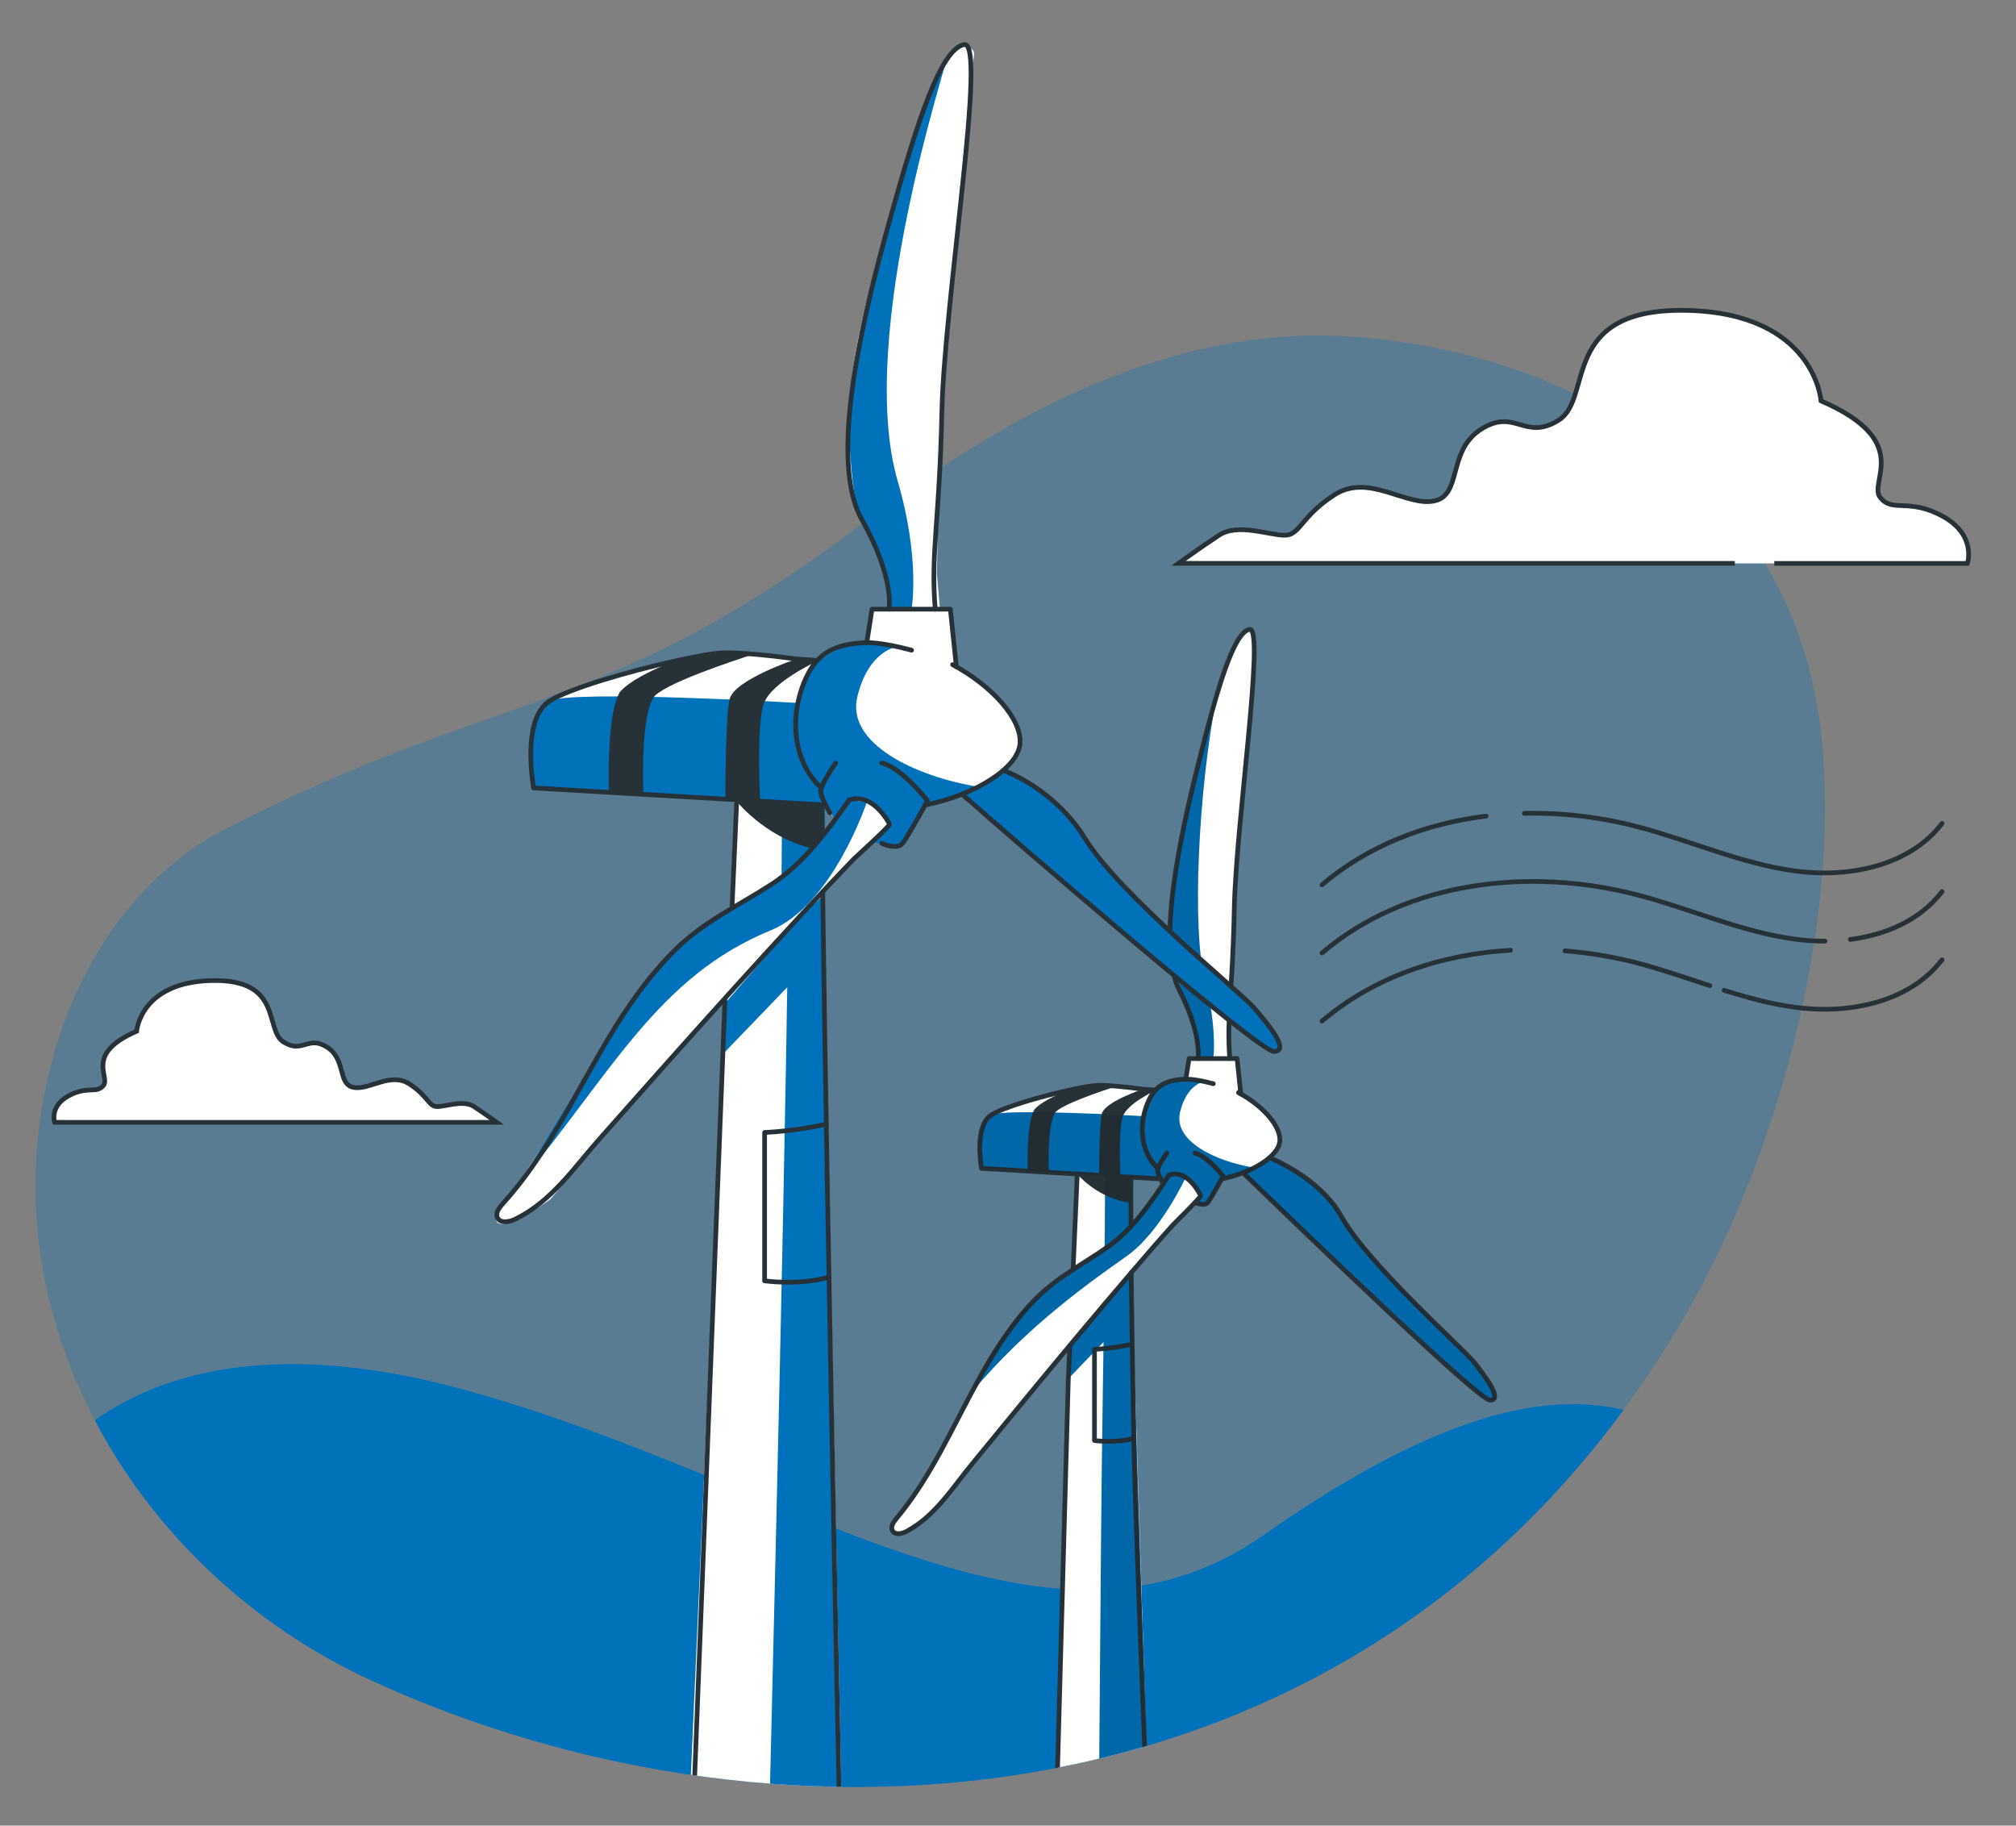<?xml version="1.0" encoding="UTF-8"?> <svg xmlns="http://www.w3.org/2000/svg" xmlns:xlink="http://www.w3.org/1999/xlink" version="1.1" x="0px" y="0px" viewBox="0 0 430.35 389.65" xml:space="preserve"><rect x="0" y="0" width="430.35" height="389.65" fill="#808080" stroke="none"/> <g id="Background_Simple"> <path opacity="0.3" fill="#0072BB" d="M359.13,281.82c-1.48,2.53-3,5-4.55,7.42c-0.97,1.52-1.94,3.01-2.94,4.48 c-1.66,2.46-3.34,4.84-5.06,7.19c-0.05,0.08-0.11,0.14-0.16,0.22c-0.77,1.06-1.57,2.11-2.36,3.14c-0.71,0.93-1.42,1.83-2.14,2.74 c-0.31,0.38-0.61,0.76-0.92,1.13c-0.12,0.16-0.25,0.32-0.38,0.48c-0.59,0.74-1.19,1.47-1.8,2.19c-0.81,0.97-1.61,1.92-2.43,2.87 c-0.74,0.85-1.48,1.7-2.24,2.54c-0.39,0.44-0.77,0.86-1.17,1.29c-0.76,0.85-1.54,1.68-2.32,2.51c-0.89,0.96-1.8,1.9-2.71,2.83 c-0.03,0.02-0.05,0.05-0.08,0.08c-0.87,0.88-1.76,1.77-2.64,2.63c-1.31,1.28-2.62,2.53-3.95,3.76c-1.65,1.53-3.32,3.02-5,4.47 c-0.04,0.03-0.09,0.08-0.13,0.12c-1.94,1.67-3.9,3.28-5.88,4.86c-3.04,2.42-6.13,4.72-9.27,6.92c-1.05,0.73-2.09,1.45-3.15,2.16 c-2.07,1.4-4.17,2.74-6.28,4.04c-0.07,0.03-0.13,0.08-0.2,0.12c-1.03,0.62-2.05,1.24-3.09,1.85c-0.07,0.03-0.14,0.07-0.21,0.11 c-2.12,1.24-4.26,2.44-6.42,3.59c-0.76,0.4-1.52,0.81-2.28,1.2c-0.45,0.23-0.89,0.46-1.33,0.68c-1.01,0.52-2.03,1.03-3.06,1.52 c-2.24,1.09-4.48,2.13-6.75,3.12c-1.13,0.49-2.28,0.98-3.42,1.45c-1.15,0.48-2.28,0.94-3.44,1.4c-1.15,0.45-2.29,0.88-3.45,1.32 c-1.06,0.39-2.13,0.77-3.2,1.16c-0.38,0.14-0.77,0.27-1.16,0.4c-0.86,0.31-1.73,0.59-2.61,0.88c-1.17,0.38-2.33,0.76-3.5,1.12 c-0.02,0.01-0.05,0.02-0.08,0.02c-3.32,1.04-6.64,1.97-10.01,2.83c-3.54,0.92-7.09,1.71-10.66,2.42v0.01 c-50.3,10.09-103.58,1.85-147.93-18.65c-1.15-0.53-2.29-1.08-3.42-1.65c-0.57-0.28-1.13-0.57-1.69-0.86 c-1.45-0.74-2.89-1.53-4.31-2.35c-0.65-0.36-1.3-0.74-1.94-1.12c-0.51-0.29-1.01-0.6-1.52-0.92c-0.43-0.25-0.86-0.52-1.29-0.8 c-0.48-0.29-0.96-0.6-1.44-0.92c-3.04-1.96-6.01-4.07-8.88-6.3c-0.56-0.43-1.1-0.85-1.64-1.29c-0.37-0.29-0.74-0.6-1.11-0.91 c-0.47-0.38-0.93-0.76-1.4-1.16c-0.98-0.83-1.95-1.67-2.91-2.54c-0.29-0.25-0.57-0.5-0.85-0.77c-0.43-0.37-0.84-0.75-1.25-1.15 c-1.76-1.65-3.47-3.34-5.12-5.08c-0.29-0.31-0.59-0.62-0.88-0.94c-2.21-2.37-4.33-4.82-6.34-7.34c-0.53-0.67-1.05-1.33-1.56-2.01 c-1.63-2.11-3.16-4.28-4.64-6.48c-0.41-0.63-0.83-1.27-1.23-1.9c-1.4-2.18-2.71-4.4-3.96-6.66c-0.39-0.72-0.79-1.45-1.17-2.18 c-0.34-0.65-0.68-1.31-1-1.96c-1.19-2.37-2.29-4.77-3.31-7.21c-0.26-0.63-0.52-1.28-0.77-1.92c-1.44-3.64-2.7-7.36-3.74-11.16 c-0.16-0.58-0.32-1.16-0.47-1.73c-0.01-0.05-0.02-0.11-0.04-0.16c-0.11-0.45-0.23-0.88-0.33-1.33c-0.16-0.67-0.33-1.33-0.47-2 c-0.16-0.73-0.33-1.46-0.47-2.18c-0.19-0.91-0.36-1.82-0.51-2.74c-0.14-0.79-0.27-1.57-0.39-2.37c-0.13-0.82-0.24-1.64-0.35-2.45 c-2.74-21.06,1.45-44.65,12.8-63.22c1.57-2.57,3.27-5.04,5.12-7.4c2.24-2.86,4.67-5.54,7.31-8.02c0.11-0.12,0.23-0.23,0.35-0.33 c4.32-4.02,9.19-7.47,14.59-10.23c1.25-0.63,2.49-1.25,3.7-1.87c2.38-1.18,4.68-2.3,6.94-3.37c0.7-0.33,1.39-0.65,2.07-0.96 c0.11-0.05,0.21-0.11,0.31-0.15c1.57-0.73,3.11-1.43,4.63-2.11c2.85-1.28,5.6-2.47,8.26-3.58c0.68-0.28,1.34-0.56,2.01-0.83 c2.01-0.83,3.97-1.63,5.9-2.38c1.46-0.58,2.9-1.13,4.33-1.67c0.16-0.07,0.34-0.13,0.5-0.2c1.28-0.48,2.54-0.95,3.79-1.41 c4.93-1.83,9.65-3.49,14.23-5.11c24.48-8.64,45.62-16.16,79.18-41.55c30.69-23.21,66.43-42.89,106.14-39.52 c50.18,4.26,93.43,33.92,98.39,86.28C392.74,198.42,379.29,247.42,359.13,281.82z"></path> <path fill="#0072BB" d="M346.58,300.91c-26.85,36.52-61.64,59.26-99.1,70.9c-0.02,0.01-0.06,0.02-0.08,0.02 c-3.31,1.04-6.64,1.97-10,2.83c-3.54,0.91-7.09,1.71-10.66,2.42v0.01c-50.3,10.09-103.57,1.86-147.93-18.65 c-24.87-11.5-45.91-31.17-58.55-55.31c12.84-9.18,36.8-17.88,77.92-6.76c70.52,19.08,124.58,64.14,171.52,31.29 C302.91,304.42,327.26,296.34,346.58,300.91z"></path> </g> <g id="Shadow"> </g> <g id="Wind_Turbine_2"> <g> <defs> <path id="SVGID_1_" d="M359.13,281.82c-1.48,2.53-3,5-4.55,7.42c-0.97,1.52-1.94,3.01-2.94,4.48c-1.66,2.46-3.34,4.84-5.06,7.19 c-0.05,0.08-0.11,0.14-0.16,0.22c-0.77,1.06-1.57,2.11-2.36,3.14c-0.71,0.93-1.42,1.83-2.14,2.74c-0.31,0.38-0.61,0.76-0.92,1.13 c-0.12,0.16-0.25,0.32-0.38,0.48c-0.59,0.74-1.19,1.47-1.8,2.19c-0.81,0.97-1.61,1.92-2.43,2.87c-0.74,0.85-1.48,1.7-2.24,2.54 c-0.39,0.44-0.77,0.86-1.17,1.29c-0.76,0.85-1.54,1.68-2.32,2.51c-0.89,0.96-1.8,1.9-2.71,2.83c-0.03,0.02-0.05,0.05-0.08,0.08 c-0.87,0.88-1.76,1.77-2.64,2.63c-1.31,1.28-2.62,2.53-3.95,3.76c-1.65,1.53-3.32,3.02-5,4.47c-0.04,0.03-0.09,0.08-0.13,0.12 c-1.94,1.67-3.9,3.28-5.88,4.86c-3.04,2.42-6.13,4.72-9.27,6.92c-1.05,0.73-2.09,1.45-3.15,2.16c-2.07,1.4-4.17,2.74-6.28,4.04 c-0.07,0.03-0.13,0.08-0.2,0.12c-1.03,0.62-2.05,1.24-3.09,1.85c-0.07,0.03-0.14,0.07-0.21,0.11c-2.12,1.24-4.26,2.44-6.42,3.59 c-0.76,0.4-1.52,0.81-2.28,1.2c-0.45,0.23-0.89,0.46-1.33,0.68c-1.01,0.52-2.03,1.03-3.06,1.52c-2.24,1.09-4.48,2.13-6.75,3.12 c-1.13,0.49-2.28,0.98-3.42,1.45c-1.15,0.48-2.28,0.94-3.44,1.4c-1.15,0.45-2.29,0.88-3.45,1.32c-1.06,0.39-2.13,0.77-3.2,1.16 c-0.38,0.14-0.77,0.27-1.16,0.4c-0.86,0.31-1.73,0.59-2.61,0.88c-1.17,0.38-2.33,0.76-3.5,1.12c-0.02,0.01-0.05,0.02-0.08,0.02 c-3.32,1.04-6.64,1.97-10.01,2.83c-3.54,0.92-7.09,1.71-10.66,2.42v0.01c-50.3,10.09-103.58,1.85-147.93-18.65 c-1.15-0.53-2.29-1.08-3.42-1.65c-0.57-0.28-1.13-0.57-1.69-0.86c-1.45-0.74-2.89-1.53-4.31-2.35c-0.65-0.36-1.3-0.74-1.94-1.12 c-0.51-0.29-1.01-0.6-1.52-0.92c-0.43-0.25-0.86-0.52-1.29-0.8c-0.48-0.29-0.96-0.6-1.44-0.92c-3.04-1.96-6.01-4.07-8.88-6.3 c-0.56-0.43-1.1-0.85-1.64-1.29c-0.37-0.29-0.74-0.6-1.11-0.91c-0.47-0.38-0.93-0.76-1.4-1.16c-0.98-0.83-1.95-1.67-2.91-2.54 c-0.29-0.25-0.57-0.5-0.85-0.77c-0.43-0.37-0.84-0.75-1.25-1.15c-1.76-1.65-3.47-3.34-5.12-5.08c-0.29-0.31-0.59-0.62-0.88-0.94 c-2.21-2.37-4.33-4.82-6.34-7.34c-0.53-0.67-1.05-1.33-1.56-2.01c-1.63-2.11-3.16-4.28-4.64-6.48c-0.41-0.63-0.83-1.27-1.23-1.9 c-1.4-2.18-2.71-4.4-3.96-6.66c-0.39-0.72-0.79-1.45-1.17-2.18c-0.34-0.65-0.68-1.31-1-1.96c-1.19-2.37-2.29-4.77-3.31-7.21 c-0.26-0.63-0.52-1.28-0.77-1.92c-1.44-3.64-2.7-7.36-3.74-11.16c-0.16-0.58-0.32-1.16-0.47-1.73c-0.01-0.05-0.02-0.11-0.04-0.16 c-0.11-0.45-0.23-0.88-0.33-1.33c-0.16-0.67-0.33-1.33-0.47-2c-0.16-0.73-0.33-1.46-0.47-2.18c-0.19-0.91-0.36-1.82-0.51-2.74 c-0.14-0.79-0.27-1.57-0.39-2.37c-0.13-0.82-0.24-1.64-0.35-2.45c-2.74-21.06,1.45-44.65,12.8-63.22 c1.57-2.57,3.27-5.04,5.12-7.4c2.24-2.86,4.67-5.54,7.31-8.02c0.11-0.12,0.23-0.23,0.35-0.33c4.32-4.02,9.19-7.47,14.59-10.23 c1.25-0.63,2.49-1.25,3.7-1.87c2.38-1.18,4.68-2.3,6.94-3.37c0.7-0.33,1.39-0.65,2.07-0.96c0.11-0.05,0.21-0.11,0.31-0.15 c1.57-0.73,3.11-1.43,4.63-2.11c2.85-1.28,5.6-2.47,8.26-3.58c0.68-0.28,1.34-0.56,2.01-0.83c2.01-0.83,3.97-1.63,5.9-2.38 c1.46-0.58,2.9-1.13,4.33-1.67c0.16-0.07,0.34-0.13,0.5-0.2c1.28-0.48,2.54-0.95,3.79-1.41c4.93-1.83,9.65-3.49,14.23-5.11 c24.48-8.64,45.62-16.16,79.18-41.55c30.69-23.21,66.43-42.89,106.14-39.52c50.18,4.26,93.43,33.92,98.39,86.28 C392.74,198.42,379.29,247.42,359.13,281.82z"></path> </defs> <clipPath id="SVGID_00000108294799050183028390000014698569996207989394_"> <use xlink:href="#SVGID_1_" overflow="visible"></use> </clipPath> <g clip-path="url(#SVGID_00000108294799050183028390000014698569996207989394_)"> <path fill="#FFFFFF" d="M315.41,291.67c-0.02-0.02-0.04-0.04-0.06-0.07c-0.08-0.1-0.17-0.21-0.23-0.31 c-0.15-0.19-0.29-0.36-0.42-0.53c0,0,0-0.01-0.01-0.01l-4.43-4.49c-0.03-0.03-0.07-0.06-0.1-0.09l-14.89-15.08 c-0.05-0.05-0.09-0.1-0.13-0.15c-0.76-0.9-6.34-7.52-8.73-11.23c-0.03-0.04-0.05-0.08-0.07-0.12c-0.24-0.36-0.44-0.7-0.6-0.99 c-0.29-0.54-0.71-1.14-1.24-1.77c-0.04-0.04-0.08-0.08-0.1-0.12c-2.35-2.76-6.64-6.16-10.55-8.3c-0.06-0.03-0.12-0.06-0.19-0.09 c-0.85-0.45-1.66-0.85-2.45-1.17c-0.05-0.02-0.11-0.05-0.17-0.07c0,0,2.45-1.17,2.18-4.16c-0.01-0.08-0.02-0.17-0.04-0.25 c0-0.06-0.01-0.12-0.03-0.19c-0.01-0.05-0.02-0.1-0.03-0.14c-0.63-2.51-3.8-5.91-6.63-7.86c-0.24-0.15-0.47-0.31-0.71-0.46 c-0.22-0.14-0.42-0.27-0.63-0.37c-0.09-0.05-0.18-0.1-0.27-0.15h-0.01v-0.01l-0.78-7.53h-1.36l-0.4-4.64c0,0,0.03-1.83,0.1-4.75 c0.01-0.15,0.01-0.31,0.02-0.46c0.18-7.01,0.59-19.63,1.33-28.65v-0.03c1.07-13.14,2.64-27.74,3.23-35.75 c0.01-0.08,0.01-0.17,0.02-0.25c0-0.05,0-0.09,0.01-0.14c0.03-0.45,0.07-0.91,0.1-1.35c0.04-0.4,0.07-0.81,0.1-1.2 c0.51-5.74,1.13-11.01,0.23-13.31c-0.18-0.47-0.42-0.83-0.75-1.03c-1.82-1.14-4.67,6.17-6.81,13.32v0.01 c-0.41,1.39-0.8,2.8-1.16,4.12c-0.05,0.18-0.1,0.35-0.15,0.54c-1.56,5.9-5.29,20.45-7.37,31.98c-0.97,5.34-1.57,10.03-1.43,12.92 c-0.01,0.01-0.01,0.03,0,0.05c0.45,9.24,1.09,10.03,3.35,17.02c2.15,6.64,2.59,10.83,2.63,11.23v0.03l-1.07,0.2l-0.87,0.17 l-0.69,4.39c0,0-2.42-0.11-4.55,0.92c-0.76,0.35-1.5,0.87-2.06,1.57l-0.04-0.01c-0.12-0.03-0.47-0.11-1.03-0.23 c0,0-0.01-0.01-0.02,0c-1.37-0.27-3.95-0.67-7.28-0.76c-2.4-0.05-5.19,0.05-8.18,0.51c-0.03,0-0.06,0.01-0.09,0.01 c-8.21,1.26-15.39,3.91-17.99,5.49c-0.09,0.05-0.18,0.1-0.26,0.15c0,0-0.01,0-0.01,0.01c-0.09,0.05-0.19,0.11-0.27,0.2 c-0.04,0.02-0.09,0.06-0.13,0.1c-0.03,0.02-0.06,0.04-0.09,0.07c-0.03,0.03-0.07,0.06-0.1,0.1c-0.04,0.04-0.07,0.07-0.1,0.11 c-0.83,0.99-1.51,3.3-1.75,5.7v0.04c-0.15,1.53-0.13,3.09,0.15,4.35c0.05,0.26,0.12,0.49,0.2,0.68c0.01,0.03,0.01,0.04,0.01,0.04 l9.86,0.58l4.51,0.27l6.08,0.35v0.01l-0.9,20.37c0,0-2.51,1.83-5.5,4.41c-2.23,1.94-4.72,4.28-6.64,6.61 c-0.18,0.21-0.33,0.41-0.5,0.63c-0.21,0.28-0.41,0.56-0.62,0.84c-0.06,0.07-0.12,0.14-0.17,0.23c-2.22,3.14-4.99,8.09-7.42,12.59 c-2.47,4.56-4.6,8.65-5.5,9.91c0,0-0.01,0.01-0.01,0.02c-1.06,1.49-2.99,5.33-4.95,8.84c-1.59,2.86-3.2,5.5-4.36,6.49 c-0.01,0.01-0.03,0.02-0.04,0.03c-2.57,2.2-4.15,4.57-2.84,5.18c1.32,0.6,3.44,0.25,7.36-2.97c0.04-0.02,0.08-0.06,0.12-0.09 c3.88-3.2,13.78-16.36,14.39-17.17c0.71-0.87,1.42-1.74,2.16-2.62c0.29-0.36,0.59-0.73,0.9-1.09c1.76-2.14,4.02-4.86,5.98-7.25 c0.5-0.62,1.01-1.23,1.53-1.85c0.29-0.36,0.59-0.72,0.9-1.08c0.65-0.79,1.31-1.59,1.97-2.37c2.02-2.33,2.48-1.96,2.48-1.96 l-0.15,3.64l-0.1,2.35v0.01l-3.66,132.75c3.27-0.65,6.53,0.84,9.77,0c3.08-0.78,9.13,0.95,12.17,0c0.02,0,0.05,0.01,0.07,0 l-4.91-155.16v-0.24c0.05-0.05,0.09-0.09,0.13-0.14l2.18-2.39l11.2-12.32c0.03-0.04,0.06-0.07,0.1-0.1c0,0,0.21,0.15,0.52,0.31 c0.51,0.26,1.3,0.52,1.95,0.1c1.04-0.68,3.22-5.44,3.22-5.44l2.89-0.74c0,0,0.02-0.01,0.07-0.02c0.01,0,0.02,0,0.03-0.01 l1.41-0.36l1.21,1.14l7.46,6.93c0.1,0.09,0.21,0.2,0.31,0.29l40.77,37.89c0.02,0.02,0.04,0.03,0.06,0.05 c0.25,0.29,2.57,2.81,4.07,2.06C320.3,298.22,316.96,293.65,315.41,291.67z M243.04,259.53c-0.24,0.27-0.44,0.52-0.64,0.73 c-0.03,0.03-0.06,0.06-0.08,0.09c-0.41,0.46-0.7,0.78-0.79,0.9c-0.04,0.03-0.05,0.05-0.05,0.05v-9.72h0.05l0.88,0.01l5.36,0.03 l0.29,1.19l0.04,0.18c-0.2,0.3-0.39,0.59-0.59,0.88C246.11,255.88,244.3,258.05,243.04,259.53z"></path> <path fill="#0072BB" d="M267.75,249.22l-1.34,2.4l-1.22-1.13l-1.44,0.37c-0.04,0.01-0.07,0.02-0.07,0.02l-2.89,0.74 c0,0-2.17,4.76-3.22,5.44c-0.65,0.42-1.45,0.16-1.96-0.1l0.68-1.78c0,0-1.53-4.75-6.77-4.4l-0.46,2.87c0,0-2.04-3.35-1.96-3.82 c0.09-0.47-2.82-3.55-3.27-8.06c-0.45-4.51,1.77-13.33,13.31-10.94c0,0-3.73,0.36-5.24,6.52 C250.39,243.54,259.52,247.9,267.75,249.22z"></path> <polygon fill="#0072BB" points="227.91,294.41 238.89,282.97 237.84,275.91 228.6,287.3 "></polygon> <path fill="#0072BB" d="M235.74,242.41v-1.48l6.29,6.21l-0.51,4.11v10.35c-1.63,1.64-4.41,3.88-5.72,4.9 C235.94,252.35,235.95,242.88,235.74,242.41z"></path> <path fill="#0072BB" d="M246.4,427.01c-0.02,0.01-0.05,0-0.07,0c-3.03,0.95-9.09-0.78-12.17,0c0.33-18.91,0.76-95.81,1.11-119.41 c0.1-6.8,0.2-13.46,0.28-19.74c0.01-0.49,0.02-0.96,0.02-1.43c0.04-2.69,0.07-5.32,0.1-7.84v-0.07l0.78-0.9l1.39-1.59l3.63-4.16 l0.01-0.01L246.4,427.01z"></path> <path fill="#0072BB" d="M319.07,298.84c-1.58,0.79-4.09-2.08-4.09-2.08l-49.79-46.27l-1.44,0.37c0.55-0.15,4.11-1.19,7.46-3.72 c5.36,2.16,12.66,8.01,14.52,11.45c1.88,3.49,9.48,12.44,9.48,12.44l19.48,19.72C314.69,290.76,320.65,298.05,319.07,298.84z"></path> <path fill="#0072BB" d="M244.13,238.23c0,0-29.36-1.73-32.5-0.27c-3.14,1.46-3.06,8.8-2.1,11.41l37.55,2.21l0.03-1.74l0.09-0.47 C247.2,249.37,243.33,246.66,244.13,238.23z"></path> <path fill="#0072BB" d="M253.14,251.25c0,0-5.42,11.73-12.57,16.8c-7.15,5.07-21.15,14.72-33.21,29.21 c0,0,6.25-13.77,13.16-19.49c6.9-5.72,16.2-11.2,19.03-14.16c2.83-2.96,9.96-12.82,9.96-12.82L253.14,251.25z"></path> <path fill="#0072BB" d="M259.84,148c-4.21,21.19-5.36,50.73-2.65,61.12c2.71,10.38,1.81,16.8,1.81,16.8h-4.3v-0.16l1.07-0.2 c0,0-0.37-4.28-2.63-11.26c-2.27-6.99-2.9-7.78-3.36-17.03c-0.46-9.24,6.8-37.35,8.95-45.43c0.35-1.34,0.75-2.75,1.18-4.17 C259.89,147.78,259.86,147.89,259.84,148z"></path> <path fill="none" stroke="#263238" stroke-linecap="round" stroke-linejoin="round" stroke-miterlimit="10" d="M253.14,230.31 c-3.45,0.13-6.11,0.93-7.75,4.21c-2.42,4.82-2.17,11.24,1.81,14.85"></path> <path fill="none" stroke="#263238" stroke-linecap="round" stroke-linejoin="round" stroke-miterlimit="10" d="M260.78,251.62 c6.45-1.28,12.19-4.83,12.42-8.09c0.23-3.17-3.59-7.5-8.83-10.33"></path> <path fill="none" stroke="#263238" stroke-linecap="round" stroke-linejoin="round" stroke-miterlimit="10" d="M264.87,233.48 l-0.79-7.55h-10.26l-0.68,4.38c0,0,1.96-0.06,5.86,0.99"></path> <path fill="none" stroke="#263238" stroke-linecap="round" stroke-linejoin="round" stroke-miterlimit="10" d="M255.73,225.93 c0,0,0.9-4.97-3.96-14.54c-4.86-9.56-0.05-32.12,4.03-48.36c4.08-16.24,7.5-27.97,10.92-28.69c3.42-0.72-2.88,41.32-3.24,59.54 c-0.36,18.22-1.65,22.79-0.97,32.04"></path> <path fill="none" stroke="#263238" stroke-linecap="round" stroke-linejoin="round" stroke-miterlimit="10" d="M256.29,255.18 c0,0-2.66-5.79-6.77-4.39c-3.48,5.37-7.6,11.49-12.88,15.21c-5.55,3.91-11.37,6.77-16.11,11.77c-4.65,4.9-8.32,10.65-11.57,16.55 c-5.58,10.13-10.19,20.94-17.62,29.79c-0.63,0.75-1.31,1.78-0.81,2.62c0.57,0.95,2.02,0.63,3,0.11 c6.09-3.24,9.81-9.34,14.08-14.52c3.38-4.11,6.74-8.23,10.12-12.33c7.76-9.41,15.56-18.8,23.5-28.06c3-3.51,6.01-7,9.1-10.43 C250.77,260.99,256.44,255.5,256.29,255.18z"></path> <path fill="none" stroke="#263238" stroke-linecap="round" stroke-linejoin="round" stroke-miterlimit="10" d="M248.31,252.64 c0,0-1.16-1.91-1.2-2.8c-0.05-0.89,1.96-3.74,1.96-3.74"></path> <path fill="none" stroke="#263238" stroke-linecap="round" stroke-linejoin="round" stroke-miterlimit="10" d="M255.1,256.65 c0,0,1.98,0.92,2.73,0c0.75-0.92,3.27-5.59,3.27-5.59s-3.41-4.39-5.99-4.95"></path> <path fill="none" stroke="#263238" stroke-linecap="round" stroke-linejoin="round" stroke-miterlimit="10" d="M265.42,250.4 c9.96,9.6,50.08,48.44,52.64,48.44c2.94,0-1.21-5.34-3.37-8.08c-2.15-2.75-22.7-20.98-28.37-31.18 c-3.62-6.5-11.01-10.69-15.29-12.51"></path> <path fill="none" stroke="#263238" stroke-linecap="round" stroke-linejoin="round" stroke-miterlimit="10" d="M247.75,251.62 l-8.57-0.5l-4.56-0.27l-10.74-0.63l-4.51-0.27l-9.86-0.58c0,0-1.68-9.03,2.1-11.41c2.56-1.62,10.31-3.87,16.23-5.2 c2.84-0.64,5.27-1.07,6.5-1.11c1.04-0.03,2.48,0.04,4.01,0.18c1.9,0.16,3.94,0.41,5.58,0.63c0.76,0.1,2.06,0.12,2.58,0.19"></path> <line fill="none" stroke="#263238" stroke-linecap="round" stroke-linejoin="round" stroke-miterlimit="10" x1="229.07" y1="270.96" x2="229.96" y2="250.57"></line> <polyline fill="none" stroke="#263238" stroke-linecap="round" stroke-linejoin="round" stroke-miterlimit="10" points=" 228.36,287.22 228.16,291.8 228.15,291.9 228.05,294.25 228.05,294.26 224.38,427.01 224.38,427.01 "></polyline> <path fill="none" stroke="#263238" stroke-linecap="round" stroke-linejoin="round" stroke-miterlimit="10" d="M246.32,427.01 c-0.39-18.69-3.9-97.66-4.29-120.04c-0.12-7.04-0.24-13.82-0.34-20.08c-0.08-5.48-0.15-10.56-0.21-15.04c0-0.08,0-0.15,0-0.23 v-0.01"></path> <path fill="none" stroke="#263238" stroke-linecap="round" stroke-linejoin="round" stroke-miterlimit="10" d="M241.52,251.25 c-0.15-0.01-0.12,3.66-0.08,10.46"></path> <path fill="#263238" d="M238.36,231.83c-2.48,0.79-12.14,3.98-13.18,5.73c-1.45,2.45-1.39,9.64-1.29,12.66l-4.51-0.27 c-0.09-3.68-0.04-10.68,1.44-13.15c1.21-1.44,4.15-2.89,7.04-4.04c2.84-0.64,5.27-1.07,6.5-1.11 C235.4,231.62,236.83,231.69,238.36,231.83z"></path> <path fill="#263238" d="M246.53,232.81c0,0-5.8,2.65-6.85,5.47c-0.88,2.35-0.61,10.24-0.49,12.84l-4.56-0.27 c0.01-3.29,0.09-11.08,0.56-13.1c0.58-2.58,8.76-5.29,8.76-5.29l1.95,0.27L246.53,232.81z"></path> <path fill="none" stroke="#263238" stroke-linecap="round" stroke-linejoin="round" stroke-miterlimit="10" d="M241.7,286.89 c-1.43,0.33-4.35,0.9-8.06,1.1v19.46c0,0,4.42,0.65,8.4-0.48"></path> <path fill="#263238" d="M229.96,250.57c0,0,4.25,5.27,11.56,6.18l-0.06-5.71L229.96,250.57z"></path> <g> <path opacity="0.1" d="M241.49,271.85l-3.63,4.16l0,0l-0.02-0.11l-1.36,1.68l-0.01,0.01l-0.78,0.9v0.07l-7.08,8.73l-0.69,7.11 l7.67-7.98c0,0.47-0.01,0.94-0.02,1.43c-0.08,6.29-0.18,12.94-0.28,19.74c-0.35,23.61-0.78,100.51-1.11,119.41 c3.08-0.78,9.13,0.95,12.17,0c0.02,0,0.05,0.01,0.07,0l-4.9-155.17L241.49,271.85z"></path> <path opacity="0.1" d="M314.69,290.76l-19.48-19.72c0,0-7.6-8.95-9.48-12.44c-1.86-3.44-9.17-9.29-14.52-11.45 c-1.19,0.9-2.4,1.6-3.49,2.15l0.04-0.07c-8.23-1.33-17.36-5.68-15.84-11.85c1.51-6.16,5.24-6.52,5.24-6.52 c-8.91-1.85-12.26,3-13.12,7.37c-1.82-0.11-29.36-1.68-32.4-0.26c-3.14,1.46-3.06,8.8-2.1,11.41l26.38,1.55 c0,4.04-0.04,9.36-0.1,15.58c1.06-0.83,3.07-2.45,4.67-3.91c-0.34,0.39-0.64,0.73-0.91,1.01c-2.83,2.96-12.13,8.44-19.03,14.16 c-6.9,5.72-13.16,19.49-13.16,19.49c12.06-14.48,26.06-24.14,33.21-29.21c6.59-4.68,11.71-15.02,12.47-16.59 c2.43,1.24,3.25,3.72,3.25,3.72l-0.68,1.78c0.51,0.25,1.3,0.51,1.96,0.1c1.04-0.68,3.22-5.44,3.22-5.44l2.89-0.74 c0,0,0.03-0.01,0.07-0.02l1.44-0.37l49.79,46.27c0,0,2.51,2.87,4.09,2.08C320.65,298.05,314.69,290.76,314.69,290.76z M246.47,248.66c-0.55-0.64-1.28-1.76-1.81-3.49C245.23,246.65,245.96,247.84,246.47,248.66z M241.52,261.34v-10.09l5.56,0.33 l0.03-1.74l0,0c0,0,0,0,0,0c-0.05,0.28,0.65,1.57,1.22,2.57C246.72,254.61,243.78,258.57,241.52,261.34z M249.52,250.79 L249.52,250.79c1.08-0.07,2,0.08,2.78,0.35L249.52,250.79z"></path> <path opacity="0.1" d="M253.14,214.31c2.26,6.98,2.63,11.26,2.63,11.26l-1.07,0.2v0.16h4.3c0,0,0.9-6.42-1.81-16.8 c-2.71-10.39-1.56-39.93,2.65-61.12c0.02-0.11,0.04-0.22,0.06-0.32c-0.42,1.42-0.82,2.84-1.18,4.17 c-2.15,8.08-9.41,36.19-8.95,45.43C250.24,206.53,250.88,207.32,253.14,214.31z"></path> </g> </g> </g> </g> <g id="Wind_Turbine_1"> <g> <defs> <path id="SVGID_00000012452749141617990500000017666433301658159747_" d="M359.13,281.82c-1.48,2.53-3,5-4.55,7.42 c-0.97,1.52-1.94,3.01-2.94,4.48c-1.66,2.46-3.34,4.84-5.06,7.19c-0.05,0.08-0.11,0.14-0.16,0.22c-0.77,1.06-1.57,2.11-2.36,3.14 c-0.71,0.93-1.42,1.83-2.14,2.74c-0.31,0.38-0.61,0.76-0.92,1.13c-0.12,0.16-0.25,0.32-0.38,0.48c-0.59,0.74-1.19,1.47-1.8,2.19 c-0.81,0.97-1.61,1.92-2.43,2.87c-0.74,0.85-1.48,1.7-2.24,2.54c-0.39,0.44-0.77,0.86-1.17,1.29c-0.76,0.85-1.54,1.68-2.32,2.51 c-0.89,0.96-1.8,1.9-2.71,2.83c-0.03,0.02-0.05,0.05-0.08,0.08c-0.87,0.88-1.76,1.77-2.64,2.63c-1.31,1.28-2.62,2.53-3.95,3.76 c-1.65,1.53-3.32,3.02-5,4.47c-0.04,0.03-0.09,0.08-0.13,0.12c-1.94,1.67-3.9,3.28-5.88,4.86c-3.04,2.42-6.13,4.72-9.27,6.92 c-1.05,0.73-2.09,1.45-3.15,2.16c-2.07,1.4-4.17,2.74-6.28,4.04c-0.07,0.03-0.13,0.08-0.2,0.12c-1.03,0.62-2.05,1.24-3.09,1.85 c-0.07,0.03-0.14,0.07-0.21,0.11c-2.12,1.24-4.26,2.44-6.42,3.59c-0.76,0.4-1.52,0.81-2.28,1.2c-0.45,0.23-0.89,0.46-1.33,0.68 c-1.01,0.52-2.03,1.03-3.06,1.52c-2.24,1.09-4.48,2.13-6.75,3.12c-1.13,0.49-2.28,0.98-3.42,1.45c-1.15,0.48-2.28,0.94-3.44,1.4 c-1.15,0.45-2.29,0.88-3.45,1.32c-1.06,0.39-2.13,0.77-3.2,1.16c-0.38,0.14-0.77,0.27-1.16,0.4c-0.86,0.31-1.73,0.59-2.61,0.88 c-1.17,0.38-2.33,0.76-3.5,1.12c-0.02,0.01-0.05,0.02-0.08,0.02c-3.32,1.04-6.64,1.97-10.01,2.83 c-3.54,0.92-7.09,1.71-10.66,2.42v0.01c-50.3,10.09-103.58,1.85-147.93-18.65c-1.15-0.53-2.29-1.08-3.42-1.65 c-0.57-0.28-1.13-0.57-1.69-0.86c-1.45-0.74-2.89-1.53-4.31-2.35c-0.65-0.36-1.3-0.74-1.94-1.12c-0.51-0.29-1.01-0.6-1.52-0.92 c-0.43-0.25-0.86-0.52-1.29-0.8c-0.48-0.29-0.96-0.6-1.44-0.92c-3.04-1.96-6.01-4.07-8.88-6.3c-0.56-0.43-1.1-0.85-1.64-1.29 c-0.37-0.29-0.74-0.6-1.11-0.91c-0.47-0.38-0.93-0.76-1.4-1.16c-0.98-0.83-1.95-1.67-2.91-2.54c-0.29-0.25-0.57-0.5-0.85-0.77 c-0.43-0.37-0.84-0.75-1.25-1.15c-1.76-1.65-3.47-3.34-5.12-5.08c-0.29-0.31-0.59-0.62-0.88-0.94c-2.21-2.37-4.33-4.82-6.34-7.34 c-0.53-0.67-1.05-1.33-1.56-2.01c-1.63-2.11-3.16-4.28-4.64-6.48c-0.41-0.63-0.83-1.27-1.23-1.9c-1.4-2.18-2.71-4.4-3.96-6.66 c-0.39-0.72-0.79-1.45-1.17-2.18c-0.34-0.65-0.68-1.31-1-1.96c-1.19-2.37-2.29-4.77-3.31-7.21c-0.26-0.63-0.52-1.28-0.77-1.92 c-1.44-3.64-2.7-7.36-3.74-11.16c-0.16-0.58-0.32-1.16-0.47-1.73c-0.01-0.05-0.02-0.11-0.04-0.16c-0.11-0.45-0.23-0.88-0.33-1.33 c-0.16-0.67-0.33-1.33-0.47-2c-0.16-0.73-0.33-1.46-0.47-2.18c-0.19-0.91-0.36-1.82-0.51-2.74c-0.14-0.79-0.27-1.57-0.39-2.37 c-0.13-0.82-0.24-1.64-0.35-2.45c-2.74-21.06,1.45-44.65,12.8-63.22c1.57-2.57,3.27-5.04,5.12-7.4c2.24-2.86,4.67-5.54,7.31-8.02 c0.11-0.12,0.23-0.23,0.35-0.33c4.32-4.02,9.19-7.47,14.59-10.23c1.25-0.63,2.49-1.25,3.7-1.87c2.38-1.18,4.68-2.3,6.94-3.37 c0.7-0.33,1.39-0.65,2.07-0.96c0.11-0.05,0.21-0.11,0.31-0.15c1.57-0.73,3.11-1.43,4.63-2.11c2.85-1.28,5.6-2.47,8.26-3.58 c0.68-0.28,1.34-0.56,2.01-0.83c2.01-0.83,3.97-1.63,5.9-2.38c1.46-0.58,2.9-1.13,4.33-1.67c0.16-0.07,0.34-0.13,0.5-0.2 c1.28-0.48,2.54-0.95,3.79-1.41c4.93-1.83-8.42-90.77-3.84-92.39c24.48-8.64,45.62-16.16,79.18-41.55 c30.69-23.21,66.43-42.89,106.14-39.52c50.18,4.26,111.5,121.21,116.45,173.57C392.74,198.42,379.29,247.42,359.13,281.82z"></path> </defs> <clipPath id="SVGID_00000120544778584783323560000013810306706487736729_"> <use xlink:href="#SVGID_00000012452749141617990500000017666433301658159747_" overflow="visible"></use> </clipPath> <g clip-path="url(#SVGID_00000120544778584783323560000013810306706487736729_)"> <polygon fill="none" points="166.03,215.36 169.67,211.08 166.03,215.08 "></polygon> <path fill="#FFFFFF" d="M266.68,214.06l-13.06-10.65c0,0-19.43-19.57-22.5-25.25c-3.03-5.6-7.91-10.12-16.64-13.63 c-0.09-0.04-0.19-0.08-0.28-0.11c0,0,3.99-1.9,3.55-6.77c-0.43-4.87-8.22-12.64-13.6-15.35l-1.28-12.28h-2.22l-0.66-7.54 c0,0,0.61-33.79,2.37-55.16c1.75-21.38,3.34-32.11,4.3-45.14c0.95-13.04,2.69-10.45-0.86-12.66 c-2.96-1.84-10.64,19.41-11.22,21.59c-3.5,13.14-12.97,39.37-12.97,54.41c0,12.84-1.91,17.73,3.41,25.6 c6.69,9.9,4.28,18.32,4.28,18.32l-1.74,0.32l-1.42,0.26l-0.64,4.06l-0.47,3.09c0,0-7.24-0.33-10.79,4.06c0,0-11.87-3.1-27-0.82 c-15.14,2.28-28.18,7.51-30.73,9.83c-2.55,2.31-4.48,12.63-2.6,17.94l33.33,1.95l-0.01,0.16l18.75,1.55v-0.07l1.52,0.01 l8.74,0.05l0.21,0.87l0.98,0.08l-0.98-0.08l1.93,2.07c-2.33,3.63-6.64,7.6-9.02,10.36c-1.52,1.74-3.38,2.45-3.38,2.45v-0.16 c-3,3.11-8.08,8.09-12.1,10.67c-3.11,1.99-6.99,4.6-10.06,6.68c-3.96,3.04-10.1,9.97-15.67,19.6 c-5.82,10.06-16.36,27.23-21.96,34.2c-2.54,7.21,11.22-2.53,11.22-2.53s19.64-22.89,23.42-27.42c1.64-1.97,23.71-26.3,23.71-26.3 l11.09-11.99l11.31-11.33c0,0,1.61,1.27,2.12,1.53c0.83,0.41,2.13,0.84,3.19,0.15c1.7-1.1,5.24-8.85,5.24-8.85l4.72-1.21 c0,0,0.04-0.01,0.11-0.03l3.06-0.79l1.46,1.69l63.93,52.43l2.44,0.11l-1.05-3.17L266.68,214.06z"></path> <polygon fill="#FFFFFF" points="154.75,213.44 152.76,258.76 149.67,329.23 146.41,403.08 180.03,403.08 175.63,190.31 "></polygon> <path fill="none" d="M165.99,198.3c0,0,1.04-1.14,2.56-2.88c0,0-1.01,1.11-2.56,2.72V198.3z"></path> <path fill="none" d="M168.55,195.42c2.37-2.76,5.9-7.02,8.24-10.65l-0.33-1.35l-0.21-0.87l-8.74-0.05l-1.52-0.01v0.07v15.58 C167.54,196.53,168.55,195.42,168.55,195.42z"></path> <path fill="#FFFFFF" d="M175.62,187.99v-15.58l-18.75-1.55l-1.46,33c0,0-0.74,0.54-1.96,1.48c3.07-2.08,6.96-4.69,10.06-6.68 C167.54,196.08,172.62,191.09,175.62,187.99z"></path> <polygon fill="none" points="176.25,182.55 167.5,182.49 165.99,182.48 165.99,182.55 176.46,183.42 "></polygon> <path fill="none" d="M168.55,195.42c2.37-2.76,5.9-7.02,8.24-10.65l-0.33-1.35l-10.47-0.86v15.74 C165.99,198.3,167.03,197.16,168.55,195.42z"></path> <path fill="#0072BB" d="M208.84,167.92l-2.13,1.23l-2.04,0.84l-2.35,0.6c-0.07,0.02-0.11,0.03-0.11,0.03l-4.72,1.21 c0,0-3.54,7.74-5.24,8.85c-1.06,0.68-4.67-0.52-5.49-0.93l3.12-3.84c0,0-0.87-5.86-8.61-5.17l-2.88,4.42c0,0-3.33-5.45-3.19-6.21 c0.14-0.76-4.6-5.77-5.34-13.11c-0.73-7.34,2.89-21.69,21.7-17.79c0,0-6.08,0.59-8.54,10.62 C180.54,158.67,195.42,165.76,208.84,167.92z"></path> <polygon fill="#0072BB" points="153.88,225.43 171.79,206.82 170.22,196.3 155.01,213.86 "></polygon> <path fill="#0072BB" d="M166.66,156.83v-2.4l10.26,10.1l-0.84,6.69v16.83c-2.66,2.67-7.19,6.32-9.32,7.98 C166.99,173.01,167,157.6,166.66,156.83z"></path> <path fill="#0072BB" d="M180.03,427.01H163.3c0.42-23.06,4.07-159.52,4.92-228.71l7.36-7.06L180.03,427.01z"></path> <path fill="#0072BB" d="M272.55,224.33c-2.58,1.28-66.83-54.78-66.83-54.78l-1.31-0.66c0.9-0.25,4.88-0.67,10.34-4.77 c8.73,3.51,15.3,11.3,18.33,16.9c3.07,5.68,20.06,20.07,20.06,20.07l16.06,15.77C269.2,216.87,275.13,223.04,272.55,224.33z"></path> <path fill="#0072BB" d="M170.33,150.03c0,0-47.87-2.82-52.98-0.44c-5.12,2.38-4.98,14.32-3.43,18.57l61.22,3.59l0.05-2.83 l0.14-0.76C175.33,168.16,169.02,163.75,170.33,150.03z"></path> <path fill="#0072BB" d="M185.03,171.22c0,0-7.27,21.94-20.49,27.34c-24.15,9.86-34.08,30.66-53.74,54.22 c0,0,13.99-23.18,21.78-35.54c11.52-18.28,23.88-23.51,29.61-26.93c13-7.76,19.07-19.58,19.07-19.58L185.03,171.22z"></path> <path fill="#0072BB" d="M191.63,102.68c4.9,16.76,2.95,27.34,2.95,27.34h-7.02v-0.26l1.74-0.32c0,0,2.09-4.65-3.34-15.29 c-2.6-5.09-3.5-3.64-4.57-18.63c-1.07-15.01,12.14-67.88,20.51-82.5C203.03,11.06,182.53,71.5,191.63,102.68z"></path> <path fill="none" stroke="#263238" stroke-linecap="round" stroke-linejoin="round" stroke-miterlimit="10" d="M185.03,137.15 c-5.63,0.21-9.95,1.52-12.64,6.85c-3.94,7.84-3.54,18.29,2.94,24.15"></path> <path fill="none" stroke="#263238" stroke-linecap="round" stroke-linejoin="round" stroke-miterlimit="10" d="M197.49,171.82 c10.52-2.08,19.87-7.86,20.25-13.16c0.37-5.15-5.85-12.2-14.39-16.8"></path> <path fill="none" stroke="#263238" stroke-linecap="round" stroke-linejoin="round" stroke-miterlimit="10" d="M204.15,142.3 l-1.28-12.28h-16.72l-1.12,7.13c0,0,3.19-0.11,9.56,1.62"></path> <path fill="none" stroke="#263238" stroke-linecap="round" stroke-linejoin="round" stroke-miterlimit="10" d="M189.76,130.02 c0,0,1.32-6.54-5.79-19.13c-7.1-12.58-0.07-42.26,5.88-63.63c5.95-21.37,10.95-36.8,15.95-37.75c5-0.95-4.21,54.37-4.74,78.35 c-0.53,23.98-2.41,29.99-1.42,42.16"></path> <path fill="none" stroke="#263238" stroke-linecap="round" stroke-linejoin="round" stroke-miterlimit="10" d="M189.88,175.89 c0,0-3.39-6.81-8.61-5.17c-4.42,6.32-9.67,13.51-16.38,17.89c-7.05,4.6-14.46,7.96-20.49,13.85 c-5.91,5.76-10.58,12.53-14.71,19.46c-7.09,11.91-12.96,24.63-22.4,35.04c-0.8,0.88-1.67,2.09-1.03,3.08 c0.72,1.12,2.57,0.75,3.81,0.13c7.74-3.82,12.48-10.98,17.9-17.08c4.3-4.83,8.57-9.68,12.87-14.5 c9.87-11.07,19.79-22.11,29.88-33.01c3.81-4.12,7.65-8.23,11.57-12.27C182.86,182.73,190.06,176.26,189.88,175.89z"></path> <path fill="none" stroke="#263238" stroke-linecap="round" stroke-linejoin="round" stroke-miterlimit="10" d="M177.16,173.48 c0,0-1.89-3.11-1.96-4.55s3.19-6.08,3.19-6.08"></path> <path fill="none" stroke="#263238" stroke-linecap="round" stroke-linejoin="round" stroke-miterlimit="10" d="M188.22,180 c0,0,3.22,1.5,4.44,0c1.22-1.5,5.32-9.1,5.32-9.1s-5.56-7.14-9.77-8.05"></path> <path fill="none" stroke="#263238" stroke-linecap="round" stroke-linejoin="round" stroke-miterlimit="10" d="M205.38,169.54 c12.66,11.13,63.29,54.87,66.54,54.87c3.73,0-1.54-6.19-4.28-9.37c-2.73-3.18-28.84-24.31-36.05-36.13 c-4.6-7.53-11.96-12.39-17.4-14.49"></path> <path fill="none" stroke="#263238" stroke-linecap="round" stroke-linejoin="round" stroke-miterlimit="10" d="M176.24,171.82 L162.27,171l-7.43-0.44l-17.51-1.02l-7.35-0.43l-16.07-0.94c0,0-2.75-14.69,3.43-18.57c4.17-2.63,16.8-6.3,26.46-8.46 c4.63-1.04,8.59-1.74,10.59-1.81c1.7-0.05,4.04,0.07,6.53,0.29c3.1,0.27,6.43,0.67,9.1,1.02c1.24,0.15,3.35,0.19,4.21,0.31"></path> <line fill="none" stroke="#263238" stroke-linecap="round" stroke-linejoin="round" stroke-miterlimit="10" x1="156.27" y1="193.53" x2="157.24" y2="171.52"></line> <path fill="none" stroke="#263238" stroke-linecap="round" stroke-linejoin="round" stroke-miterlimit="10" d="M175.63,190.31 c0.78,66.09,4.4,236.7,4.4,236.7h-33.61l8.33-213.57"></path> <path fill="#263238" d="M160.93,139.62c-4.05,1.29-19.79,6.47-21.49,9.33c-2.36,3.98-2.26,15.68-2.11,20.59l-7.35-0.43 c-0.14-5.99-0.07-17.37,2.34-21.4c1.97-2.34,6.76-4.7,11.48-6.57c4.63-1.04,8.59-1.74,10.59-1.81 C156.1,139.28,158.43,139.4,160.93,139.62z"></path> <path fill="#263238" d="M174.24,141.22c0,0-9.45,4.31-11.17,8.9c-1.43,3.82-1,16.66-0.81,20.89l-7.43-0.44 c0.02-5.35,0.15-18.02,0.91-21.31c0.95-4.2,14.28-8.61,14.28-8.61l3.18,0.43L174.24,141.22z"></path> <path fill="none" stroke="#263238" stroke-linecap="round" stroke-linejoin="round" stroke-miterlimit="10" d="M176.37,239.93 c-2.33,0.53-7.1,1.46-13.15,1.78v31.66c0,0,7.21,1.05,13.7-0.78"></path> <path fill="#263238" d="M176.05,178.02c-0.93,1.02-1.95,2.08-2.85,3.01c-10.18-2.45-16.23-10.35-16.23-10.35l19.02,1.59 L176.05,178.02z"></path> </g> </g> </g> <g id="Plants"> </g> <g id="Clouds"> <g> <path fill="#FFFFFF" stroke="#263238" stroke-miterlimit="10" d="M378.75,120.25h41.24c0,0,2.01-6.08-5.31-10.07 c-7.31-3.99-10.64-0.67-13.31-3.99c-2.66-3.32,7.32-11.98-12.64-20.63c0,0-1.34-18.7-28.63-19.31 c-27.29-0.61-19.96,18.7-27.29,23.37c-7.32,4.68-9.35-2.66-16.64,1.99c-7.29,4.66-3.99,14.02-9.97,15.3 c-5.98,1.28-14.03-5.98-21.3-1.32c-7.28,4.66-7.32,8.65-10.66,8.65c-3.33,0-9.97-2.66-14.02,0c-4.05,2.66-8.66,6-8.66,6h118.77"></path> <path fill="#FFFFFF" stroke="#263238" stroke-miterlimit="10" d="M11.66,239.54h94.37c0,0-2.58-1.87-4.85-3.36 c-2.27-1.49-5.99,0-7.86,0c-1.87,0-1.89-2.24-5.97-4.85c-4.08-2.61-8.58,1.46-11.94,0.74c-3.35-0.72-1.5-5.96-5.59-8.57 c-4.09-2.61-5.22,1.5-9.32-1.12c-4.1-2.62,0-13.44-15.29-13.1c-15.29,0.34-16.04,10.82-16.04,10.82 c-11.18,4.85-5.59,9.7-7.08,11.56c-1.49,1.86-3.36,0-7.46,2.24C10.53,236.14,11.66,239.54,11.66,239.54z"></path> </g> </g> <g id="Wind"> <g> <path fill="none" stroke="#263238" stroke-linecap="round" stroke-linejoin="round" stroke-miterlimit="10" d="M325.41,173.59 c8.21-0.18,16.5,0.84,24.38,2.92c11.17,2.94,21.87,7.81,33.32,9.37c11.45,1.56,24.44-0.97,31.46-10.14"></path> <path fill="none" stroke="#263238" stroke-linecap="round" stroke-linejoin="round" stroke-miterlimit="10" d="M282.21,188.84 c9.85-8.38,22.15-13.09,35.03-14.66"></path> <path fill="none" stroke="#263238" stroke-linecap="round" stroke-linejoin="round" stroke-miterlimit="10" d="M394.98,200.51 c7.69-1,14.94-4.16,19.59-10.22"></path> <path fill="none" stroke="#263238" stroke-linecap="round" stroke-linejoin="round" stroke-miterlimit="10" d="M282.21,203.39 c18.14-15.43,44.55-18.39,67.58-12.32c11.17,2.94,21.87,7.81,33.32,9.37c2.12,0.29,4.29,0.44,6.47,0.43"></path> <path fill="none" stroke="#263238" stroke-linecap="round" stroke-linejoin="round" stroke-miterlimit="10" d="M368.03,211.35 c4.95,1.56,9.94,2.93,15.08,3.63c11.45,1.56,24.44-0.97,31.46-10.14"></path> <path fill="none" stroke="#263238" stroke-linecap="round" stroke-linejoin="round" stroke-miterlimit="10" d="M334.07,202.94 c5.32,0.42,10.6,1.32,15.72,2.67c5.13,1.35,10.16,3.11,15.2,4.76"></path> <path fill="none" stroke="#263238" stroke-linecap="round" stroke-linejoin="round" stroke-miterlimit="10" d="M282.21,217.94 c11.18-9.51,25.5-14.28,40.23-15.13"></path> </g> </g> </svg> 